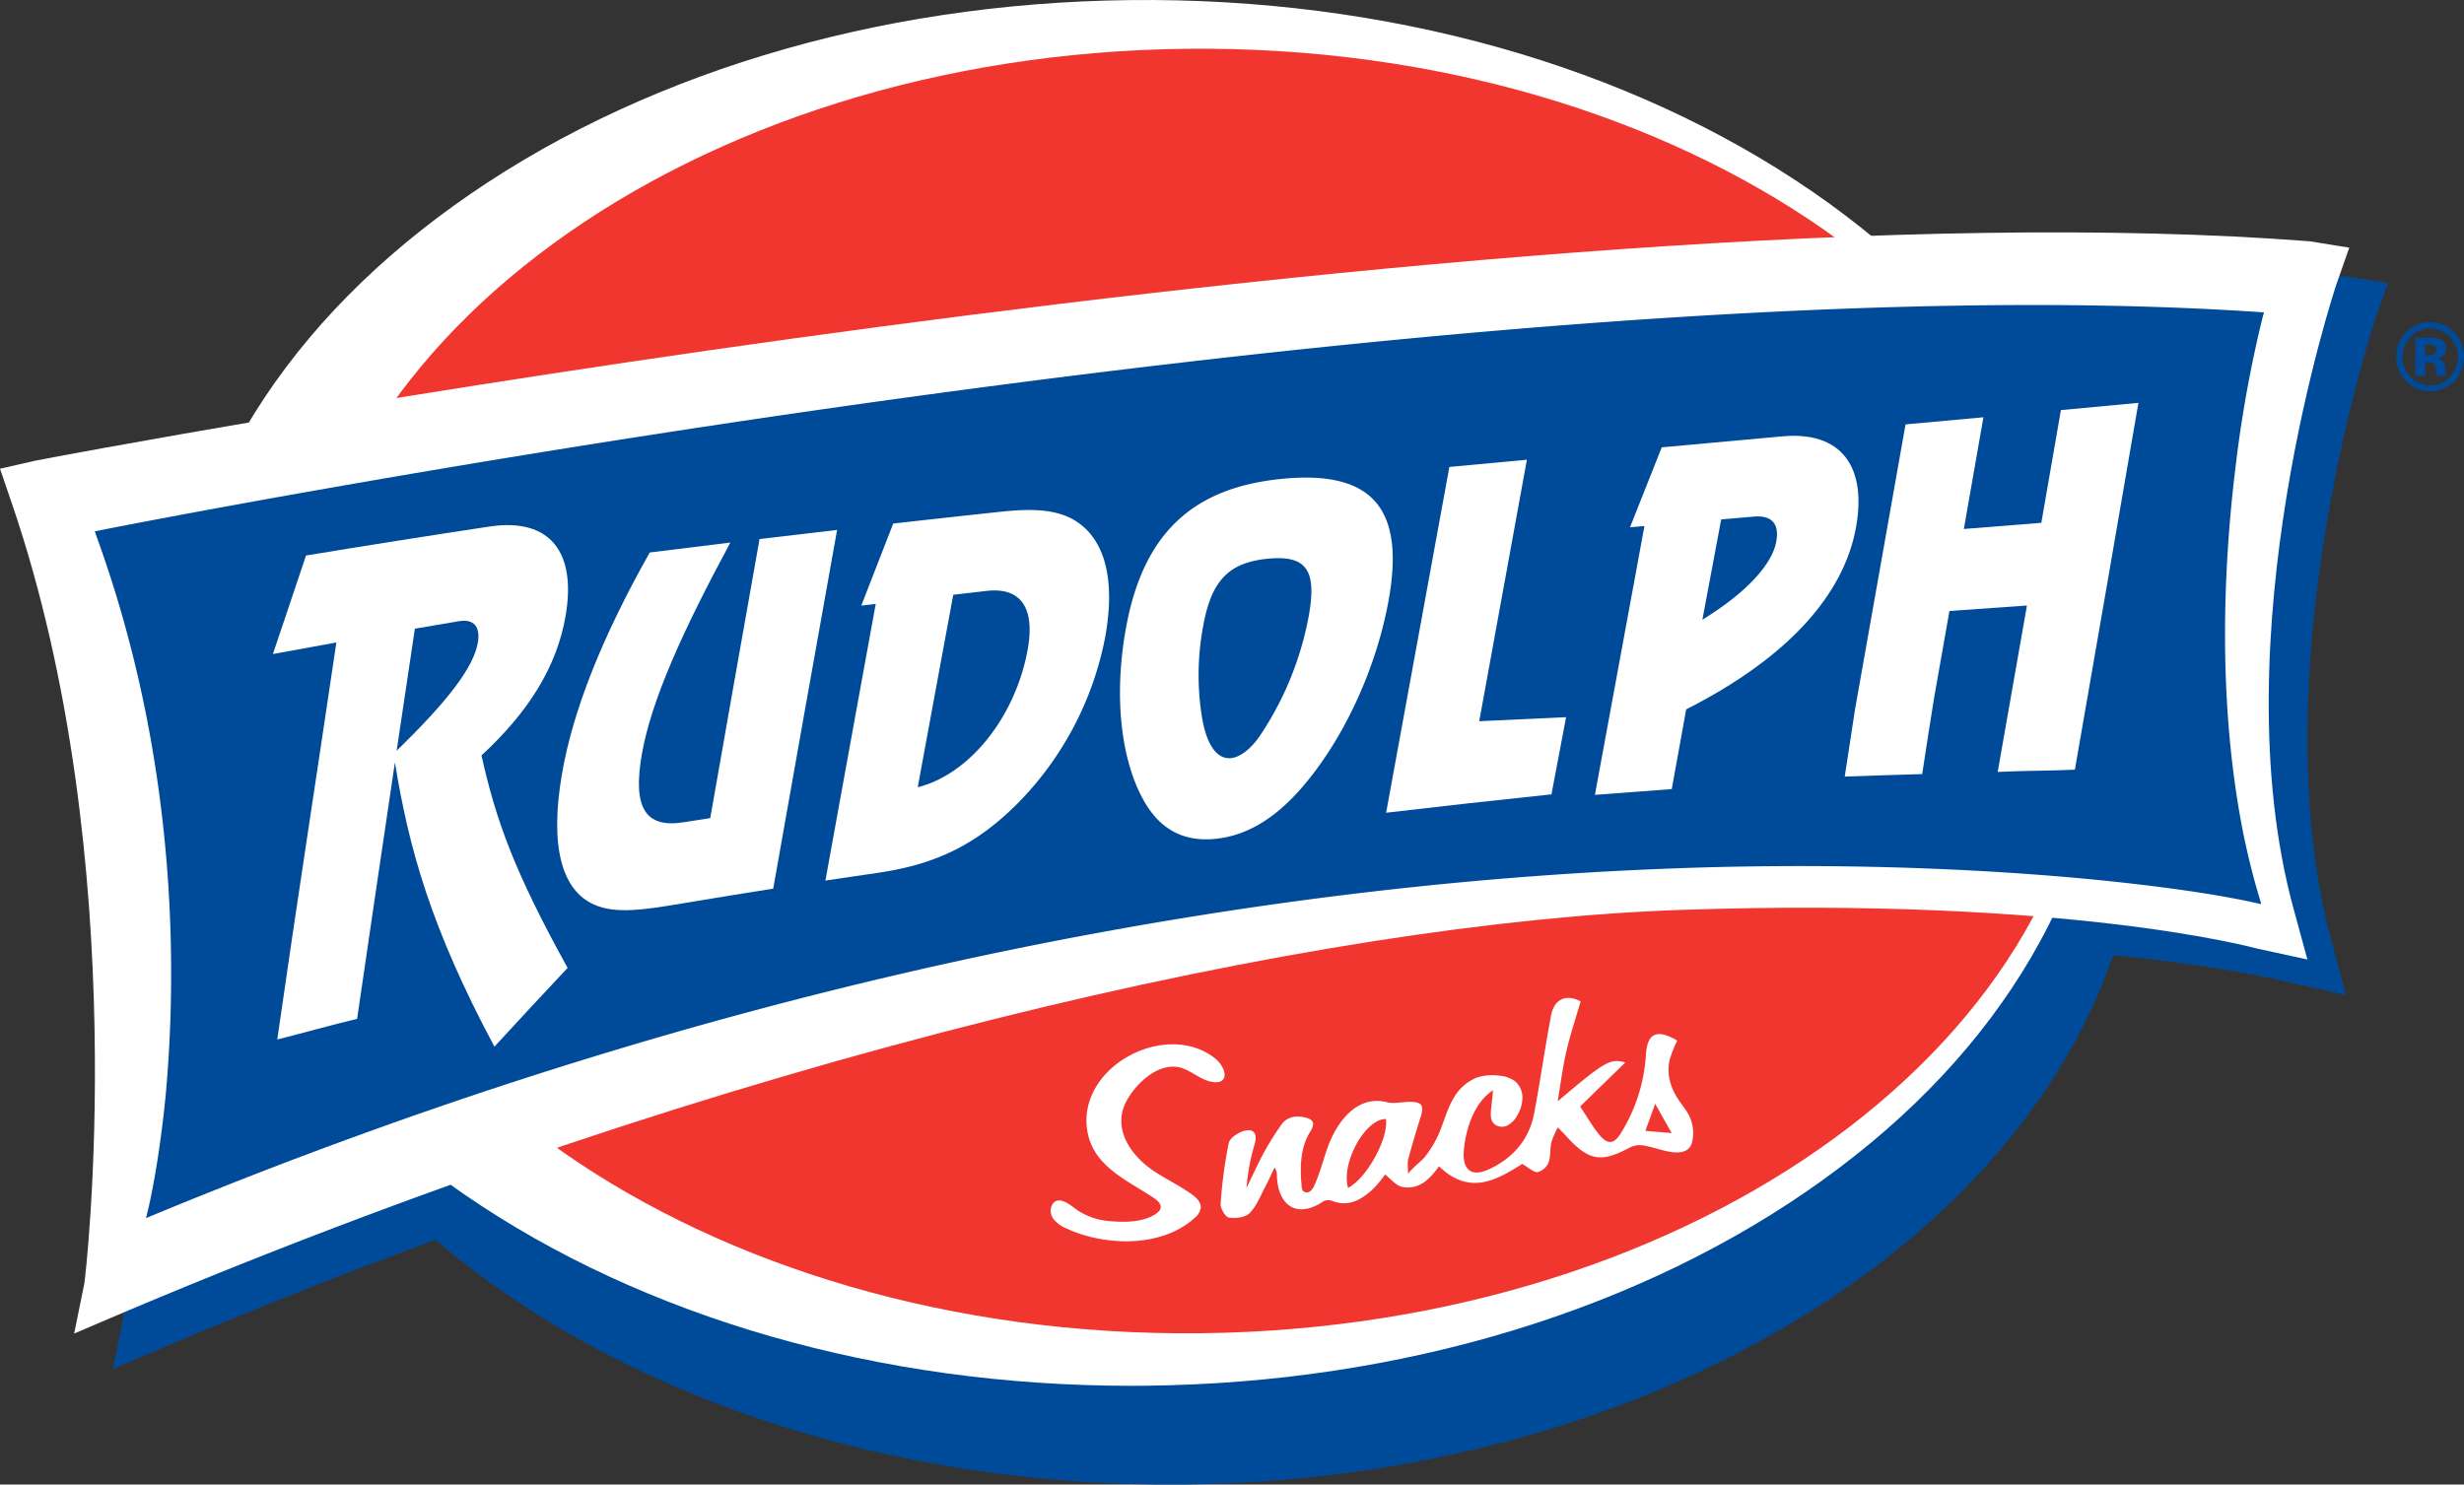 <svg id="LOGO_OK" data-name="LOGO OK" xmlns="http://www.w3.org/2000/svg" xmlns:xlink="http://www.w3.org/1999/xlink" width="775" height="467.022" viewBox="0 0 775 467.022">
  <rect x="0" y="0" width="775" height="467.022" fill="#333333" stroke="none"/>
  <defs>
    <clipPath id="clip-path">
      <rect id="Retângulo_54" data-name="Retângulo 54" width="775" height="467.022" fill="none"/>
    </clipPath>
  </defs>
  <g id="Grupo_66" data-name="Grupo 66" clip-path="url(#clip-path)">
    <path id="Caminho_600" data-name="Caminho 600" d="M757.2,106.115l-12.428-2.005c-49.533-3.847-107.4-3.487-168.38-.434C522.416,70.044,451.457,50.011,373.926,50.855,264.111,52.05,168.389,94.821,115.888,157.868c-52.558,8.758-85.6,15.054-86.845,15.335L18.292,175.66l3.7,10.816c38.732,113.136,23.085,244.6,22.82,245.551l-3.194,15.7,8.288-3.546c31.457-13.46,62.592-25.813,93.168-37.09,56.123,47.935,140.959,78,235.584,76.972,141.668-1.549,259.877-72.284,292.1-166.485,38.393,3.77,57.193,8.992,57.621,9.08l15.661,3.4L739.658,314c-23.338-85.673,13.158-195.351,13.535-196.451Z" transform="translate(-6.112 -17.061)" fill="#004a9a"/>
    <path id="Caminho_601" data-name="Caminho 601" d="M1150.074,171.216a10.625,10.625,0,0,1-15.005-.074,10.611,10.611,0,0,1-3.074-7.717,10.421,10.421,0,0,1,3.317-7.9,10.3,10.3,0,0,1,7.333-2.946,10.1,10.1,0,0,1,7.492,3.182,11.042,11.042,0,0,1-.062,15.46m-13.662-14.02a9.114,9.114,0,0,0,.05,12.669,8.554,8.554,0,0,0,12.349-.022,9.077,9.077,0,0,0,.019-12.647,8.483,8.483,0,0,0-12.417,0m1.537,12.26V157.44c.728,0,1.82,0,3.277.011s2.274.009,2.439.019a5.614,5.614,0,0,1,2.323.617,3.006,3.006,0,0,1,1.585,2.857,2.644,2.644,0,0,1-.837,2.185,3.783,3.783,0,0,1-2.043.81,3.8,3.8,0,0,1,1.656.688,3.237,3.237,0,0,1,1.044,2.693v1.08c0,.124.016.242.021.355a1.853,1.853,0,0,0,.1.36l.107.343h-2.937a8.294,8.294,0,0,1-.2-1.675,5.825,5.825,0,0,0-.188-1.485,1.4,1.4,0,0,0-.875-.889,3.291,3.291,0,0,0-1.053-.2l-.681-.039h-.646v4.285Zm5.625-9.662a4.835,4.835,0,0,0-1.783-.253h-.752v3.48h1.193a2.812,2.812,0,0,0,1.694-.438,1.633,1.633,0,0,0,.6-1.427,1.366,1.366,0,0,0-.956-1.361" transform="translate(-378.262 -51.211)" fill="#004a9a"/>
    <path id="Caminho_602" data-name="Caminho 602" d="M689.336,214.714c-.334-30-8.96-58.951-25.641-86.05-15.882-25.8-38.362-48.811-66.816-68.394C539.177,20.557,463-.831,382.427.025,301.832.89,226.161,23.914,169.351,64.856c-28.014,20.19-49.979,43.678-65.285,69.814-16.077,27.452-24.06,56.583-23.727,86.581S89.3,280.2,105.979,307.3c15.881,25.8,38.361,48.811,66.816,68.394,56.581,38.941,130.914,60.27,209.77,60.27q2.341,0,4.688-.025c80.592-.868,156.262-23.893,213.07-64.833,28.014-20.19,49.979-43.679,65.285-69.813,16.078-27.452,24.061-56.582,23.728-86.582" transform="translate(-26.842 0)" fill="#fff"/>
    <path id="Caminho_603" data-name="Caminho 603" d="M704.709,222.044c1.228,111.6-124.388,203.415-280.556,205.126S140.393,339.8,139.178,228.206,263.571,24.789,419.745,23.089c156.156-1.7,283.746,87.384,284.964,198.955" transform="translate(-46.504 -7.742)" fill="#f1352f"/>
    <path id="Caminho_604" data-name="Caminho 604" d="M10.75,181.935,0,184.393l3.7,10.814c38.727,113.142,23.08,244.6,22.816,245.549l-3.189,15.7,8.284-3.548c198.632-84.987,384.479-125.922,497.285-129.735,122.31-4.14,180.425,12.053,181.188,12.213l15.663,3.4-4.38-16.053c-23.342-85.674,13.158-195.351,13.535-196.449l4.005-11.439-12.421-2C476.805,93.451,15.449,180.87,10.75,181.935" transform="translate(0 -36.934)" fill="#fff"/>
    <path id="Caminho_605" data-name="Caminho 605" d="M718.413,192.869a386.8,386.8,0,0,1,8.068-43.989l.567-2.125-2.2-.147c-57.048-3.819-128.2-2.587-211.472,3.664-66.59,5-141.047,13.2-221.3,24.37C155.44,193.665,47.932,215.007,46.862,215.22l-2.079.415.3.821-.035.007c25.76,70.473,25.66,137,22,176.855-2.141,21.617-5.279,34.724-5.323,34.9l-.843,3.464,3.3-1.364c87.5-36.173,176.6-63.837,264.808-82.224,70.569-14.71,140.736-23.55,208.55-26.274,92.393-3.713,161.842,5.207,185.658,10.441l3,.658-.866-2.937c-1.994-6.764-3.651-13.623-5.024-20.515-8.173-42.269-5.869-85.388-1.89-116.6" transform="translate(-14.964 -48.482)" fill="#004a9a"/>
    <path id="Caminho_606" data-name="Caminho 606" d="M331.145,363.786q-14.277,2.245-28.553,4.638c-11.636,1.954-20.919,3.445-27.733.4-10.372-4.539-14.015-18.662-10.168-41.058,3.462-20.166,12.661-43.173,27.615-69.734q12.683-1.591,25.366-3.127c-15.151,28.064-24.915,49.814-27.844,66.621-2.94,16.831,1.056,23.3,13.19,21.37q4.161-.668,8.323-1.3,7.751-44.154,15.509-87.793,12.2-1.449,24.389-2.863-10.044,56.052-20.092,112.856" transform="translate(-87.948 -84.224)" fill="#fff"/>
    <path id="Caminho_607" data-name="Caminho 607" d="M472.853,248.559c-6.286-7.047-15.163-7.871-27.911-6.493q-16.845,1.8-33.7,3.7-5.024,12.869-10.05,25.825c1.515-.185,3.03-.361,4.544-.543q-7.911,43.3-15.828,87.044Q398,356.87,406.086,355.7c17.66-2.552,31.041-8.339,45.027-22.662a101.712,101.712,0,0,0,26.774-51.459c2.733-14.971.934-26.244-5.034-33.018M453.51,285.485c-3.789,20.838-18.031,39.092-34.562,43.235q5.583-30.376,11.174-60.55,5.27-.609,10.54-1.216c10.668-1.21,15.262,5.279,12.848,18.532" transform="translate(-130.289 -81.062)" fill="#fff"/>
    <path id="Caminho_608" data-name="Caminho 608" d="M613.5,265.015c-3.757,20.561-13.238,41.363-25.1,56.108-9.047,11.3-18.5,17.5-29.044,18.654s-18.2-3.156-23.367-13.011c-6.786-12.843-8.848-32.505-5.035-53.383,5.436-29.758,21.041-44.1,49.123-46.834,28.061-2.725,38.821,8.974,33.426,38.465m-58.565,37.067c1.539,8.649,4.877,12.769,9.054,12.331,2.815-.3,6.164-2.819,8.958-6.864A100.366,100.366,0,0,0,588.389,269.9c2.685-14.693-.672-19.426-12.933-18.209-12.01,1.2-17.585,6.686-20.172,20.838a83.278,83.278,0,0,0-.352,29.552" transform="translate(-176.785 -75.912)" fill="#fff"/>
    <path id="Caminho_609" data-name="Caminho 609" d="M699.049,217.694q-7.483,41.182-14.99,82.264,13.669-.668,27.318-1.275-2.309,12.155-4.6,24.286-26,2.718-52,5.775,9.952-54.386,19.888-108.776,12.2-1.139,24.388-2.274" transform="translate(-218.796 -73.069)" fill="#fff"/>
    <path id="Caminho_610" data-name="Caminho 610" d="M812.386,206.537q-18.98,1.731-37.968,3.462-4.994,12.591-9.977,25.146,2.267-.2,4.536-.392-7.786,42.372-15.578,84.569,12.089-.947,24.171-1.812,2.267-12.529,4.536-25.08c31.579-16.037,49.6-35.742,53.454-57.474,3.392-19.173-4.914-30.094-23.175-28.42m-1.942,33.133c-1.222,6.849-8.987,15.829-23.244,24.552q2.955-15.761,5.917-31.553,5.146-.442,10.291-.889c5.64-.482,8.055,2.24,7.037,7.89" transform="translate(-251.753 -69.267)" fill="#fff"/>
    <path id="Caminho_611" data-name="Caminho 611" d="M908.872,230.445q12.19-.976,24.369-1.94,3.088-17.686,6.158-35.457,12.191-1.131,24.378-2.285c-6.563,38.225-13.429,77.8-19.979,115.4-8.123.395-16.163.292-24.281.71,2.986-17,6.21-35.236,9.2-52.35q-12.186.841-24.378,1.716-2.416,13.713-4.83,27.385c-1.845,11.578-1.836,11.51-3.733,23.923-8.354.2-16,.541-24.365.786,1-6.77,2.223-14.25,3.217-21.035q7.962-44.67,15.908-89.757,12.25-1.116,24.494-2.24-3.077,17.611-6.152,35.142" transform="translate(-291.185 -64.029)" fill="#fff"/>
    <path id="Caminho_612" data-name="Caminho 612" d="M220.99,277.143c3.4-19.885-4.8-30.766-23.645-28.087q-29.02,4.384-58.013,9.165-5.215,15.389-10.414,30.985,9.975-1.849,19.955-3.628c-6.058,41.054-12.59,82.975-18.586,124.892,8.186-2.049,16.918-4.535,25.112-6.487q5.935-40.627,11.891-80.7c4.386,27.106,11.339,52.1,31.3,89.449q11.508-12.562,23.023-24.774c-16.761-30.283-22.57-46.522-27.1-66.851,15.067-13.894,23.769-28.165,26.477-43.967m-27.609,8.416c-1.354,8.05-9.891,18.824-25.55,34.085q2.863-19.255,5.733-38.4,6.97-1.2,13.942-2.369c4.706-.75,6.69,1.817,5.875,6.685" transform="translate(-43.078 -83.46)" fill="#fff"/>
    <path id="Caminho_613" data-name="Caminho 613" d="M724.53,510.993c-.733-2.354-2.572-4.379-3.985-6.509-2.573-3.876-3.736-8.09-2.673-12.657a39.834,39.834,0,0,1,2.332-5.846c-6.367-3.784-9.455-2.347-9.841,4.463a52.848,52.848,0,0,1-7.915,24.7c-2.036,3.357-4.058,3.664-6.6.635-2.214-2.636-3.92-5.7-6.186-9.066l14.221-13.859c-4.737-1.268-6.236-.545-21.286,12.238.892-5.248,1.549-10.551,2.742-15.731,1.217-5.288,2.961-10.454,4.488-15.72-4.535-2.385-8.318-.809-9.321,4.514-1.915,10.159-3.375,20.4-5.269,30.565-1.566,8.4-6.77,14.323-14.35,17.786-5.416,2.475-8.288.122-7.8-5.9.541-6.71,3.211-15.152,9.19-19q-.3,2.917-.608,5.834c-.166,1.594-.269,3.4.8,4.595a3.764,3.764,0,0,0,4.32.635,7.575,7.575,0,0,0,3.191-3.312,10.987,10.987,0,0,0,1.541-5.4,6.805,6.805,0,0,0-2.175-5.066,9.379,9.379,0,0,0-5.218-1.881,15.566,15.566,0,0,0-6.936.6,14.78,14.78,0,0,0-7.426,6.655c-2.358,4.016-3.221,8.644-5.372,12.761a36.276,36.276,0,0,1-3.63,5.643c-.732.931-5.216,4.567-5.216,5.405,0-2.376-.258-3.652.045-4.778,1.183-4.4,2.491-8.766,3.853-13.114,1.21-3.861.479-4.969-3.545-4.925-2.359.026-4.85.66-7.049.1-9.329-2.359-15.671,6.175-18.489,13.922-1.474,4.054-2.476,8.286-4.279,12.2a4.477,4.477,0,0,1-1.368,1.911,1.7,1.7,0,0,1-2.175-.094,2.431,2.431,0,0,1-.449-1.4c-.561-5.688-.541-12.121,2.608-17.12,1.7-2.7,1.258-4.067-1.884-4.69-2.862-.567-5.465-.068-7.2,2.453a95.377,95.377,0,0,0-5.347,8.528c-1.994,3.677-3.705,7.5-5.539,11.267a66.653,66.653,0,0,1,2.593-13.879c.868-3.121-.22-4.9-3.315-4.08-1.9.5-4.532,2.257-4.871,3.861a145.711,145.711,0,0,0-2.541,19.067c-.11,1.455,1.47,4.16,2.59,4.343,2.105.342,5.16-.024,6.52-1.386,2.19-2.194,3.372-5.408,4.889-8.241,1.068-2,1.984-4.073,2.968-6.113a4.479,4.479,0,0,1,.735,2.725c.307,8.833,5.947,13.65,14.537,7.97a3.118,3.118,0,0,1,2.494-.311c5.363,2.215,9.462-.167,13.175-3.588a38.1,38.1,0,0,0,3.81-4.588c1.872,1.42,3.44,3.512,5.347,3.884,5.508,1.075,8.873-2.682,11.609-6.477,9.874,9.572,18.62,3.948,26.2-.735,2.09,1.2,3.536,2.7,4.821,2.572a5.188,5.188,0,0,0,3.427-2.995c.736-1.946.422-4.26.888-6.343a28.727,28.727,0,0,1,2.052-4.746c1.4,1.467,2.149,2.225,2.868,3.011,6.918,7.557,10.805,8.157,19.794,3.314a7,7,0,0,1,4.161-.652c2.777.452,5.456,1.484,8.229,1.984,2.752.5,5.964.413,7.027-2.492a12.464,12.464,0,0,0-.2-7.464m-107.863,21.34c-2.292-7.972,5.551-21.888,11.931-21.652.8,6.087-5.966,18.547-11.931,21.652m93.515-17.951,3.087-8.5,5.18,9.2-8.267-.691" transform="translate(-192.669 -158.615)" fill="#fff"/>
    <path id="Caminho_614" data-name="Caminho 614" d="M550.978,504.589c.279-1.679-.991-4.138-3.164-5.81-15.205-11.7-42.277,2.338-40.124,21.882,1.32,11.974,12.228,16.3,21.037,22.178,3.04,2.028,2.93,3.887-.329,5.624-3.921,2.089-9.417,2.081-13.734,1.652a20.76,20.76,0,0,1-10.715-3.967c-1.843-1.431-5.592-4.308-7.29-.938a4.356,4.356,0,0,0,.76,4.551,10.714,10.714,0,0,0,3.986,2.749c12,5.537,29.81,6.051,40.151-3.35a5.12,5.12,0,0,0,1.96-3.183c.132-1.8-1.4-3.257-2.875-4.311-3.8-2.723-8.074-4.735-11.963-7.339-7.056-4.725-13.105-13.223-8.6-21.813,2.842-5.418,9.675-12.073,16.408-10.81,3.491.656,6.345,3.6,9.827,4.466,3.008.748,4.421-.122,4.664-1.582" transform="translate(-165.842 -165.983)" fill="#fff"/>
  </g>
</svg>
